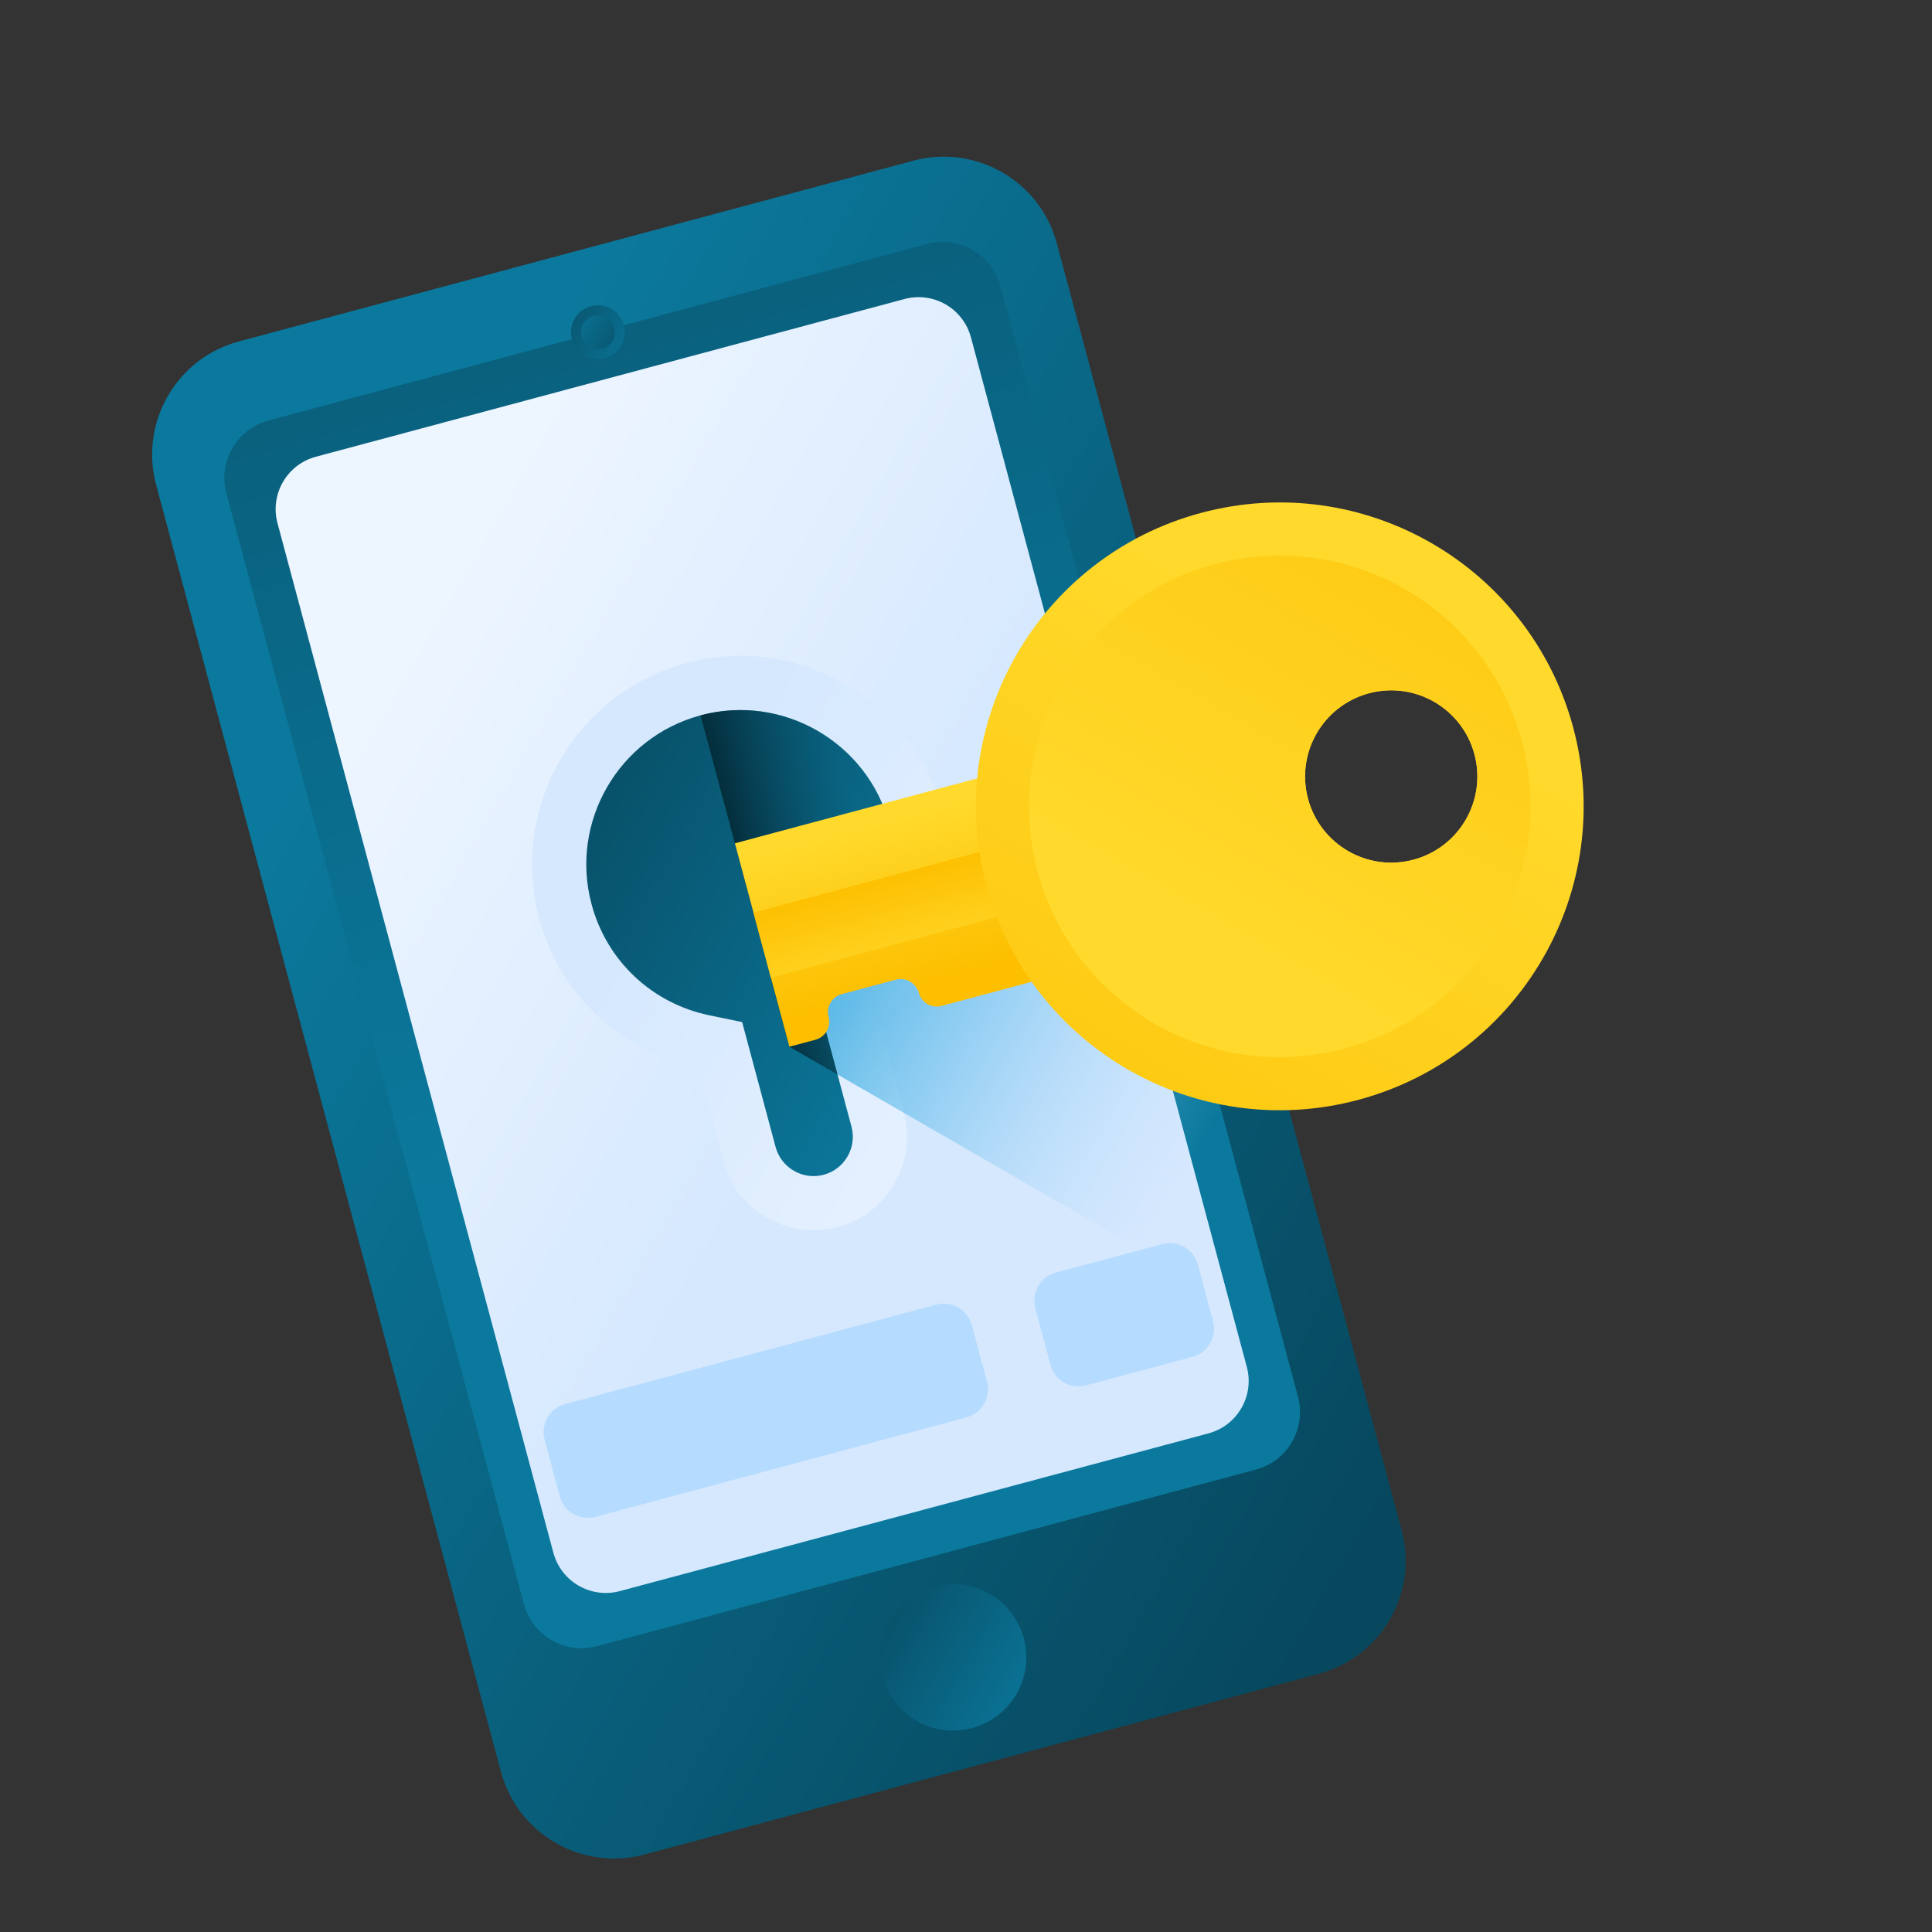 <svg width="74" height="74" viewBox="0 0 74 74" fill="none" xmlns="http://www.w3.org/2000/svg">
<rect x="0" y="0" width="74" height="74" fill="#333333" stroke="none"/>
<g clip-path="url(#clip0_939_408)">
<path d="M50.516 64.111L24.682 71.033C22.289 71.674 19.829 70.254 19.187 67.86L5.981 18.572C5.339 16.178 6.76 13.718 9.153 13.077L34.987 6.155C37.38 5.514 39.84 6.934 40.481 9.327L53.688 58.616C54.33 61.009 52.909 63.469 50.516 64.111Z" fill="url(#paint0_linear_939_408)"/>
<path d="M48.1 56.29L22.864 63.052C21.646 63.379 20.394 62.656 20.068 61.438L8.67 18.9C8.344 17.683 9.066 16.431 10.284 16.105L35.521 9.342C36.739 9.016 37.99 9.739 38.317 10.957L49.715 53.494C50.041 54.712 49.318 55.964 48.1 56.29Z" fill="url(#paint1_linear_939_408)"/>
<path d="M23.169 13.719C23.719 13.572 24.045 13.007 23.898 12.457C23.75 11.907 23.186 11.581 22.636 11.728C22.086 11.876 21.76 12.441 21.907 12.99C22.055 13.54 22.62 13.866 23.169 13.719Z" fill="url(#paint2_linear_939_408)"/>
<path d="M23.07 13.348C23.415 13.256 23.62 12.901 23.527 12.556C23.435 12.211 23.08 12.007 22.735 12.099C22.39 12.192 22.186 12.546 22.278 12.891C22.371 13.236 22.725 13.441 23.07 13.348Z" fill="url(#paint3_linear_939_408)"/>
<path d="M46.286 54.902L23.741 60.943C22.632 61.24 21.492 60.582 21.195 59.473L10.629 20.04C10.332 18.931 10.99 17.791 12.099 17.494L34.644 11.453C35.753 11.156 36.893 11.814 37.19 12.923L47.756 52.356C48.053 53.465 47.395 54.605 46.286 54.902V54.902Z" fill="url(#paint4_linear_939_408)"/>
<path d="M37.229 66.189C38.726 65.788 39.615 64.249 39.214 62.752C38.812 61.255 37.273 60.367 35.776 60.768C34.279 61.169 33.391 62.708 33.792 64.205C34.193 65.702 35.732 66.591 37.229 66.189Z" fill="url(#paint5_linear_939_408)"/>
<path d="M36.073 31.039C34.932 26.781 30.556 24.254 26.298 25.395C22.04 26.536 19.513 30.913 20.654 35.171C21.461 38.185 23.891 40.33 26.752 40.922L27.703 44.47C28.215 46.379 30.177 47.513 32.087 47.001C33.996 46.489 35.13 44.526 34.618 42.617L33.667 39.069C35.849 37.126 36.881 34.053 36.073 31.039V31.039Z" fill="url(#paint6_linear_939_408)"/>
<path d="M45.542 28.214L28.291 32.836L30.236 40.093L52.109 52.721L45.542 28.214Z" fill="url(#paint7_linear_939_408)"/>
<path d="M31.55 44.996C30.749 45.211 29.922 44.733 29.707 43.932L28.426 39.149L27.173 38.889C24.969 38.433 23.239 36.802 22.658 34.633C21.815 31.487 23.689 28.242 26.835 27.399C29.981 26.556 33.226 28.43 34.069 31.576C34.65 33.745 33.967 36.022 32.287 37.519L31.332 38.37L32.614 43.153C32.828 43.955 32.351 44.781 31.55 44.996V44.996Z" fill="url(#paint8_linear_939_408)"/>
<path d="M34.069 31.576C34.65 33.746 33.967 36.023 32.286 37.519L31.332 38.37L32.078 41.157L30.236 40.093L26.834 27.399C29.98 26.557 33.226 28.43 34.069 31.576V31.576Z" fill="url(#paint9_linear_939_408)"/>
<path d="M39.424 29.28L41.511 37.071L36.067 38.529C35.877 38.58 35.684 38.549 35.525 38.459C35.373 38.37 35.252 38.224 35.198 38.042C35.085 37.657 34.706 37.418 34.319 37.522L32.241 38.078C32.051 38.129 31.899 38.253 31.807 38.41C31.717 38.568 31.686 38.762 31.737 38.952C31.839 39.332 31.612 39.723 31.233 39.825L30.236 40.092L28.148 32.301L39.424 29.28Z" fill="url(#paint10_linear_939_408)"/>
<path d="M28.859 34.955L40.135 31.934L40.8 34.419L29.525 37.44L28.859 34.955Z" fill="url(#paint11_linear_939_408)"/>
<path d="M60.259 27.873C58.595 21.665 52.214 17.981 46.006 19.644C39.798 21.308 36.113 27.689 37.777 33.897C39.44 40.105 45.822 43.79 52.03 42.126C58.238 40.463 61.922 34.082 60.259 27.873ZM50.1 30.595C49.629 28.835 50.672 27.026 52.434 26.554C54.194 26.082 56.002 27.128 56.474 28.887C56.945 30.648 55.902 32.457 54.142 32.928C52.38 33.401 50.572 32.355 50.1 30.595Z" fill="url(#paint12_linear_939_408)"/>
<path d="M58.294 28.4C56.921 23.276 51.655 20.236 46.532 21.609C41.409 22.982 38.369 28.248 39.741 33.371C41.114 38.494 46.38 41.534 51.503 40.161C56.626 38.789 59.667 33.523 58.294 28.4ZM50.1 30.595C49.629 28.835 50.672 27.026 52.433 26.554C54.193 26.082 56.002 27.128 56.474 28.888C56.945 30.648 55.901 32.457 54.142 32.929C52.38 33.401 50.572 32.355 50.1 30.595Z" fill="url(#paint13_linear_939_408)"/>
<path d="M41.603 53.061L45.672 51.971C46.268 51.811 46.621 51.199 46.462 50.602L45.883 48.443C45.724 47.847 45.111 47.493 44.514 47.653L40.446 48.743C39.85 48.903 39.496 49.516 39.656 50.112L40.234 52.271C40.394 52.867 41.007 53.221 41.603 53.061Z" fill="#B5DBFF"/>
<path d="M22.807 58.097L37.012 54.291C37.608 54.131 37.962 53.519 37.803 52.922L37.224 50.763C37.064 50.167 36.451 49.813 35.855 49.973L21.65 53.779C21.054 53.939 20.7 54.552 20.86 55.148L21.439 57.307C21.598 57.903 22.211 58.257 22.807 58.097V58.097Z" fill="#B5DBFF"/>
</g>
<defs>
<linearGradient id="paint0_linear_939_408" x1="12.046" y1="28.324" x2="55.623" y2="53.483" gradientUnits="userSpaceOnUse">
<stop stop-color="#0B799D"/>
<stop offset="1" stop-color="#07485E"/>
</linearGradient>
<linearGradient id="paint1_linear_939_408" x1="30.738" y1="41.965" x2="15.011" y2="-16.728" gradientUnits="userSpaceOnUse">
<stop stop-color="#0B799D"/>
<stop offset="1" stop-color="#07485E"/>
</linearGradient>
<linearGradient id="paint2_linear_939_408" x1="24.795" y1="13.816" x2="20.488" y2="11.329" gradientUnits="userSpaceOnUse">
<stop stop-color="#0B799D"/>
<stop offset="1" stop-color="#07485E"/>
</linearGradient>
<linearGradient id="paint3_linear_939_408" x1="21.715" y1="12.038" x2="24.418" y2="13.599" gradientUnits="userSpaceOnUse">
<stop stop-color="#0B799D"/>
<stop offset="1" stop-color="#07485E"/>
</linearGradient>
<linearGradient id="paint4_linear_939_408" x1="14.079" y1="27.472" x2="33.317" y2="38.579" gradientUnits="userSpaceOnUse">
<stop stop-color="#EDF5FF"/>
<stop offset="1" stop-color="#D5E8FE"/>
</linearGradient>
<linearGradient id="paint5_linear_939_408" x1="40.23" y1="65.63" x2="32.264" y2="61.032" gradientUnits="userSpaceOnUse">
<stop stop-color="#0B799D"/>
<stop offset="1" stop-color="#07485E"/>
</linearGradient>
<linearGradient id="paint6_linear_939_408" x1="43.753" y1="43.86" x2="25.206" y2="33.152" gradientUnits="userSpaceOnUse">
<stop stop-color="#EDF5FF"/>
<stop offset="1" stop-color="#D5E8FE"/>
</linearGradient>
<linearGradient id="paint7_linear_939_408" x1="48.133" y1="40.068" x2="33.689" y2="31.729" gradientUnits="userSpaceOnUse">
<stop stop-color="#B5DBFF" stop-opacity="0"/>
<stop offset="0.243" stop-color="#93CEF6" stop-opacity="0.243"/>
<stop offset="0.576" stop-color="#6ABFEC" stop-opacity="0.576"/>
<stop offset="0.84" stop-color="#51B5E5" stop-opacity="0.84"/>
<stop offset="1" stop-color="#48B2E3"/>
</linearGradient>
<linearGradient id="paint8_linear_939_408" x1="36.7" y1="39.789" x2="19.031" y2="29.588" gradientUnits="userSpaceOnUse">
<stop stop-color="#0B799D"/>
<stop offset="1" stop-color="#07485E"/>
</linearGradient>
<linearGradient id="paint9_linear_939_408" x1="33.317" y1="33.244" x2="28.087" y2="34.645" gradientUnits="userSpaceOnUse">
<stop stop-color="#07485E" stop-opacity="0"/>
<stop offset="1" stop-color="#03232E"/>
</linearGradient>
<linearGradient id="paint10_linear_939_408" x1="33.916" y1="31.274" x2="35.584" y2="37.501" gradientUnits="userSpaceOnUse">
<stop stop-color="#FFDA2D"/>
<stop offset="1" stop-color="#FDBF00"/>
</linearGradient>
<linearGradient id="paint11_linear_939_408" x1="35.524" y1="37.277" x2="34.468" y2="33.337" gradientUnits="userSpaceOnUse">
<stop stop-color="#FFDA2D"/>
<stop offset="1" stop-color="#FDBF00"/>
</linearGradient>
<linearGradient id="paint12_linear_939_408" x1="52.718" y1="24.477" x2="36.074" y2="53.304" gradientUnits="userSpaceOnUse">
<stop stop-color="#FFDA2D"/>
<stop offset="1" stop-color="#FDBF00"/>
</linearGradient>
<linearGradient id="paint13_linear_939_408" x1="45.754" y1="36.538" x2="61.504" y2="9.258" gradientUnits="userSpaceOnUse">
<stop stop-color="#FFDA2D"/>
<stop offset="1" stop-color="#FDBF00"/>
</linearGradient>
<clipPath id="clip0_939_408">
<rect width="60" height="60" fill="white" transform="translate(0 15.529) rotate(-15)"/>
</clipPath>
</defs>
</svg>